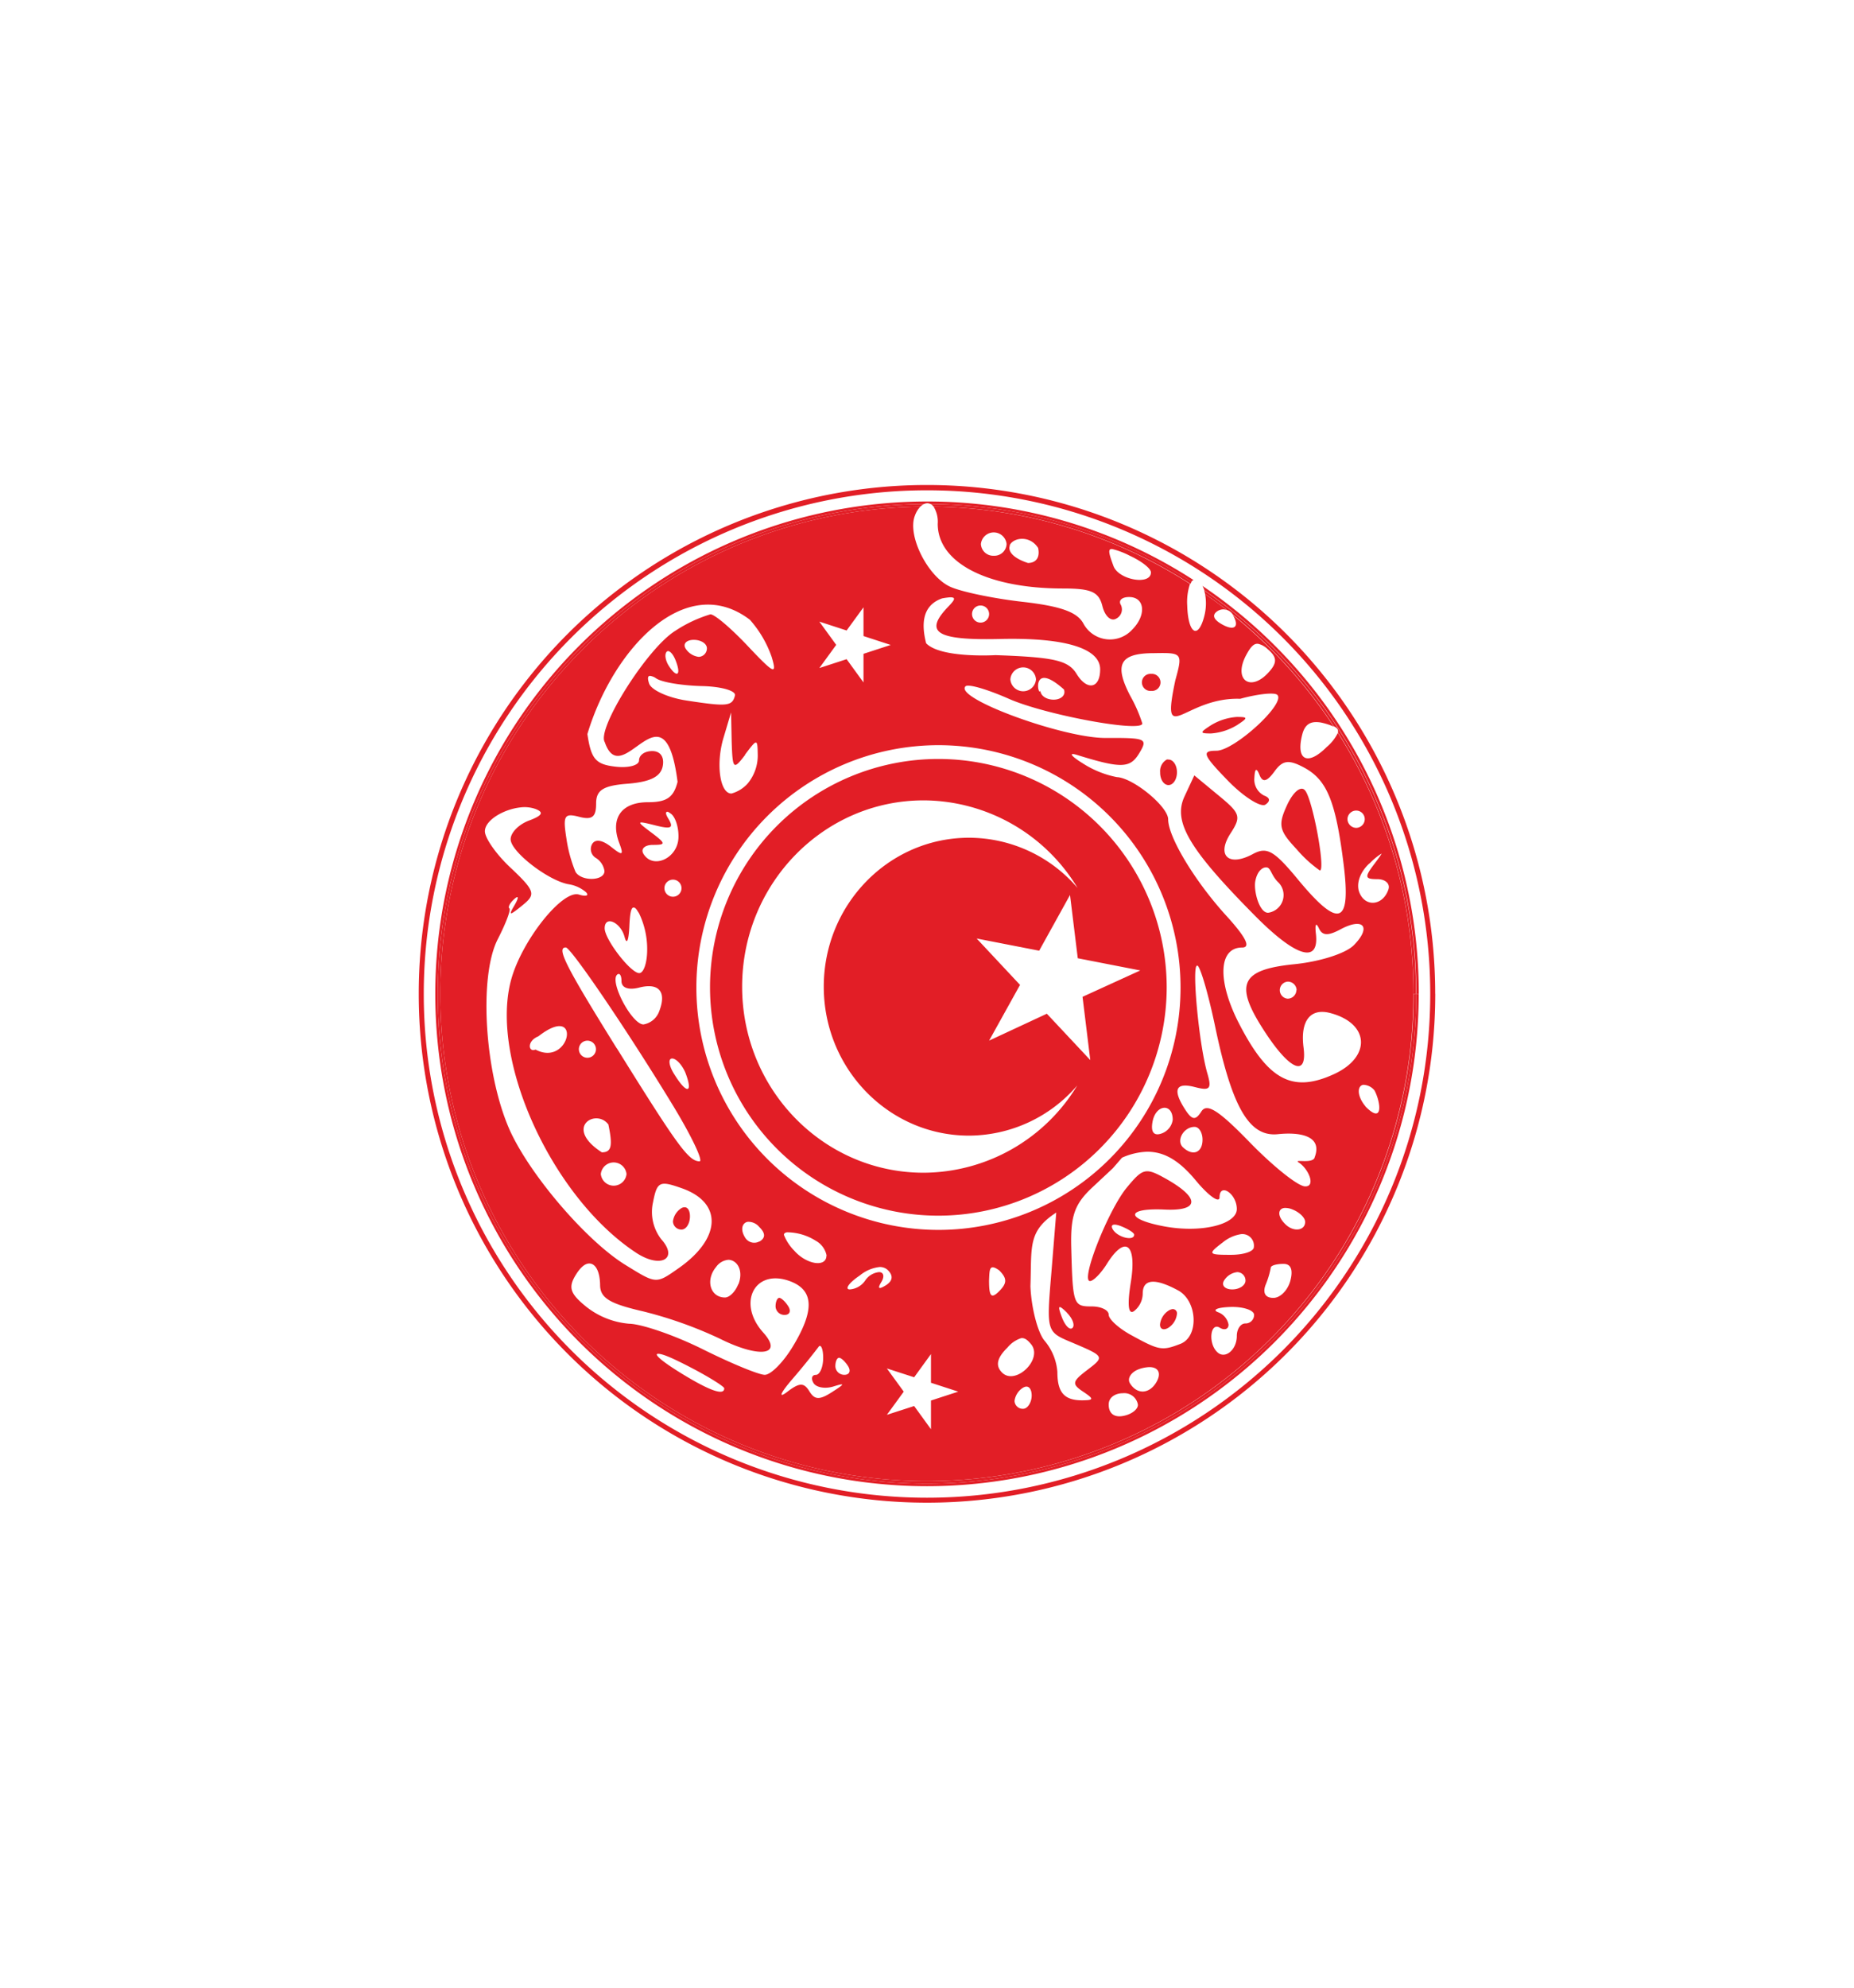 <svg id="Layer_1" data-name="Layer 1" xmlns="http://www.w3.org/2000/svg" viewBox="0 0 280 300"><defs><style>.cls-1{fill:none;}.cls-2{fill:#e21e26;}</style></defs><title>progressive republican party turkey logo</title><path class="cls-1" d="M140,73.94H140a76,76,0,0,0-76,76v.14a76,76,0,0,0,76,76h.05a76,76,0,0,0,76-76v-.14A76,76,0,0,0,140,73.94ZM214.26,150v.05a74.27,74.27,0,0,1-74.21,74.26H140a74.26,74.26,0,0,1-74.26-74.22V150A74.27,74.27,0,0,1,140,75.69H140a73.9,73.9,0,0,1,40.26,11.86h.06a1.52,1.52,0,0,1,1.28.89,74.16,74.16,0,0,1,32.66,61.48Z"/><path class="cls-2" d="M140,73.2H140A76.76,76.76,0,0,0,63.24,150h0v.14h0A76.76,76.76,0,0,0,140,226.8h.05a76.76,76.76,0,0,0,76.71-76.75V150H216v.05a76,76,0,0,1-76,76H140a76,76,0,0,1-76-76h0V150a76,76,0,0,1,76-76H140a76,76,0,0,1,76,76V150h.75v-.09A76.76,76.76,0,0,0,140,73.2Z"/><path class="cls-2" d="M199.33,131.38c.92,0-1.14-11-2.27-12.12a.6.6,0,0,0-.55-.21c-.64.07-1.46,1-2.14,2.48-1.38,3-1.21,3.81,1.45,6.64A18.78,18.78,0,0,0,199.33,131.38Z"/><path class="cls-2" d="M117.69,195.89c-.31,0-.56.58-.56,1.29a1.33,1.33,0,0,0,1.37,1.28c.75,0,1-.57.56-1.28S118,195.89,117.69,195.89Z"/><path class="cls-2" d="M102.92,185.58c.71,0,1.28-.91,1.28-2,0-.83-.31-1.35-.77-1.37a.94.94,0,0,0-.51.13,2.78,2.78,0,0,0-1.29,2A1.28,1.28,0,0,0,102.92,185.58Z"/><path class="cls-2" d="M182.89,110.7a8.72,8.72,0,0,0,3.9-1.24c1.72-1.12,1.72-1.25,0-1.25a8.62,8.62,0,0,0-3.9,1.25C181.17,110.57,181.17,110.7,182.89,110.7Z"/><path class="cls-2" d="M176.47,118.49c.71,0,1.28-.86,1.28-1.93s-.57-1.92-1.28-1.92a.76.76,0,0,0-.26,0,2,2,0,0,0-1,1.92C175.19,117.63,175.76,118.49,176.47,118.49Z"/><path class="cls-2" d="M173.86,104.28a1.29,1.29,0,1,0,0-2.57,1.29,1.29,0,1,0,0,2.57Z"/><path class="cls-2" d="M141.72,114.55h0A34.49,34.49,0,0,0,107.23,149v0h0v0a34.49,34.49,0,0,0,34.49,34.48h0a34.5,34.5,0,0,0,34.48-34.5V149A34.5,34.5,0,0,0,141.72,114.55ZM139.49,177c-15.14,0-27.41-12.57-27.41-28.08s12.27-28.12,27.41-28.12a27.28,27.28,0,0,1,23.25,13.22,21.63,21.63,0,0,0-16.39-7.58c-12.11,0-21.94,10.07-21.94,22.48s9.83,22.48,21.94,22.48a21.65,21.65,0,0,0,16.34-7.57A27.26,27.26,0,0,1,139.49,177Zm24-26.55,1.17,9.55-6.56-7-8.72,4.06,4.67-8.41-6.55-7,9.44,1.84,4.66-8.41,1.17,9.55,9.44,1.84Z"/><path class="cls-2" d="M176.94,197.61a1.45,1.45,0,0,0-.47.21,2.84,2.84,0,0,0-1.28,2.1c0,.71.57.91,1.28.47a2.84,2.84,0,0,0,1.28-2.1A.63.63,0,0,0,176.94,197.61Z"/><path class="cls-2" d="M141.62,79.06c0,5.88,7.48,9.75,18.88,9.76,4.33,0,5.46.5,6,2.7.39,1.52,1.31,2.32,2.09,1.84a1.55,1.55,0,0,0,.69-2.06c-.41-.66.14-1.19,1.24-1.19,2.39,0,2.65,2.74.47,4.92a4.55,4.55,0,0,1-7.36-.9c-.94-1.76-3.43-2.64-9.21-3.3-4.34-.49-9.25-1.51-10.91-2.27-3.41-1.55-6.5-7.72-5.35-10.7a3.93,3.93,0,0,1,.83-1.39A73.49,73.49,0,0,0,66.5,150v.14A73.5,73.5,0,0,0,140,223.54h0a73.49,73.49,0,0,0,73.46-73.49v-.14a73.22,73.22,0,0,0-11.41-39.3,6.43,6.43,0,0,1-1.69,2.14c-2.89,2.9-4.7,2-3.68-1.92.31-1.19.92-1.79,1.93-1.84a4,4,0,0,1,1.15.12,9.66,9.66,0,0,1,1.67.56,74,74,0,0,0-15.25-16.86c1.13,1.88.18,2.54-1.87,1.28-1.11-.69-1.26-1.35-.39-1.89a1.72,1.72,0,0,1,.6-.21,1.64,1.64,0,0,1,.7.06c-1-.82-2.12-1.61-3.22-2.38a7.7,7.7,0,0,1-.13,3.35c-.93,3.58-2.45,2.61-2.57-1.63a8.56,8.56,0,0,1,.42-3.26A73.21,73.21,0,0,0,141,76.47,4.35,4.35,0,0,1,141.62,79.06Zm6.46,12.33a1.29,1.29,0,1,1-1.28,1.28A1.28,1.28,0,0,1,148.08,91.39Zm-5.82-1.07a10.66,10.66,0,0,1,1.24-.17c.88,0,.73.35-.25,1.37-3.8,3.93-1.88,5.15,7.83,4.92s15.07,1.39,15.07,4.58c0,2.94-2,3.28-3.59.64-1.27-2-3.39-2.47-12.21-2.78,0,0-8.26.51-10.48-1.79C139.17,94.35,139.18,91.42,142.26,90.32Zm16.87,15.28c-1.12,0-2-.62-2-1.37-.33,1.14-1.51-4.69,3.55-.17C161,104.9,160.25,105.6,159.13,105.6Zm-2.67-3.07h0a1.94,1.94,0,0,1-3.87,0h0a1.94,1.94,0,0,1,3.87,0Zm-14.76,9.94h0A36.57,36.57,0,0,1,178.29,149h0v.06a36.57,36.57,0,0,1-36.55,36.57h0a36.58,36.58,0,0,1-36.57-36.54h0V149A36.57,36.57,0,0,1,141.7,112.47ZM177.11,169a2.55,2.55,0,0,1-1.75,2.1c-1.13.37-1.59-.28-1.29-1.84.25-1.29,1-2,1.71-2.06S177.11,167.75,177.11,169Zm-16,29.11c.88.88,1.26,1.92.86,2.31s-1.1-.31-1.59-1.58c-.35-.92-.49-1.43-.38-1.54S160.51,197.49,161.14,198.12Zm-36.3-8.6c0,1.81-3,1.36-4.84-.73a7.06,7.06,0,0,1-1.58-2.4c0-.21.16-.34.47-.39a8.23,8.23,0,0,1,4.36,1.29A3.26,3.26,0,0,1,124.84,189.52Zm-10.11-2.15a1.61,1.61,0,0,1-2.18-.59c-.77-1.24-.4-2.21.39-2.36a2.13,2.13,0,0,1,1.75.77C115.62,186.12,115.62,186.83,114.73,187.37Zm-3.21,6.47c-.42,1.11-1.32,2-2,2-2.22,0-3-2.63-1.33-4.62a2.51,2.51,0,0,1,1.89-1.07C111.37,190.22,112.31,191.79,111.52,193.84Zm-19.6-24.06c.67,3.21.45,4.15-1,4.15C85,170.11,90.12,167.18,91.92,169.78Zm-4.46-11.3a1.29,1.29,0,1,1,2.57,0,1.29,1.29,0,0,1-2.57,0Zm3.31,18.73a1.95,1.95,0,0,1,3.88,0h0a1.95,1.95,0,0,1-3.88,0Zm2.39-19C85.39,145.76,84,143,85.45,143c.76,0,9.12,12.27,16,23.55,2.93,4.78,4.81,8.73,4.2,8.73C104,175.26,102.36,173,93.16,158.22Zm-12.25.21c-1.07.48-1.38-1.27.43-2C88,151.2,86.15,161.13,80.91,158.43ZM101,123.67c-.4-.65-.51-1-.34-1.11s.29,0,.6.21c.72.45,1.28,2.12,1.2,3.73-.16,3.06-3.82,4.73-5.27,2.39-.47-.75.16-1.37,1.41-1.37,2,0,2-.19-.25-1.88s-2.37-1.82.6-1.07C101.29,125.16,101.78,125,101,123.67ZM106,103.55c2.9.06,5.15.7,5,1.41-.41,1.64-1.15,1.72-7.32.77-2.78-.42-5.33-1.58-5.65-2.57-.25-.75-.22-1.14.13-1.15a2,2,0,0,1,.94.38C100,103,103.14,103.48,106,103.55Zm-5.35-5.18.17-.09c.35-.09.88.5,1.24,1.46.88,2.27.12,2.66-1.15.6C100.48,99.58,100.35,98.71,100.69,98.37Zm4.11-1.8c1.11,0,2,.57,2,1.28a1.28,1.28,0,0,1-1.24,1.29,2.76,2.76,0,0,1-2-1.29C103.12,97.14,103.7,96.57,104.8,96.57Zm7.75,17.34c1.86-2.47,1.89-2.48,1.93.13a6.64,6.64,0,0,1-1.5,4.19,5.11,5.11,0,0,1-2.48,1.54c-1.74,0-2.37-4.47-1.2-8.39l1.15-3.85.09,4.41C110.64,116.13,110.76,116.27,112.55,113.91Zm-11,45.85c.63,0,1.52,1,2,2.14,1.19,3.09.25,3.31-1.58.39C101,160.9,100.87,159.76,101.51,159.76Zm-1.16-25.82a1.29,1.29,0,0,1,2.57,0,1.29,1.29,0,1,1-2.57,0Zm-.77,18.63a3.08,3.08,0,0,1-2.4,2.05c-1.73,0-5.11-6.36-4-7.49a.36.36,0,0,1,.26-.13c.24,0,.42.39.42,1.07,0,1,1,1.4,2.62,1C99.5,148.27,100.69,149.66,99.58,152.57Zm-1.84-9.25c0,2-.53,3.55-1.2,3.55-1.3,0-5.22-5.09-5.22-6.76,0-2,2.41-.93,3,1.28.34,1.29.63.58.73-1.62.08-1.88.26-2.76.6-2.79s.49.3.86.86A12.46,12.46,0,0,1,97.74,143.32Zm26-49.5,4.12,1.34,2.55-3.5V96l4.11,1.34-4.11,1.34V103l-2.55-3.51-4.12,1.34,2.55-3.5ZM87.46,123.28c2,.52,2.57,0,2.57-2s1-2.72,4.84-3c3.37-.28,4.92-1.07,5.22-2.65.26-1.38-.35-2.27-1.58-2.27s-2,.66-2,1.41-1.61,1.17-3.56.94c-3-.34-3.68-1.15-4.24-4.92,3.87-12.88,14.85-24.63,24.54-17.25a16.63,16.63,0,0,1,3.29,5.61c.84,2.79.38,2.58-3.59-1.63-2.49-2.64-5-4.8-5.66-4.8A20.06,20.06,0,0,0,102,95.2C97.79,97.78,90.09,110,91.33,112c2.66,7.72,9-9.64,11,6-.6,2.37-1.65,3.08-4.49,3.08-4,0-5.71,2.44-4.33,6.12.73,1.93.52,2-1.24.6-1.27-1-2.34-1.21-2.83-.43a1.56,1.56,0,0,0,.52,2.1,2.81,2.81,0,0,1,1.33,2c0,1.5-3.46,1.6-4.37.13a21,21,0,0,1-1.37-5C85,123.11,85.2,122.69,87.46,123.28ZM75.18,141.74c1.21-2.36,2-4.43,1.75-4.63s.08-.82.73-1.41.74-.3.08.86c-1,1.69-.83,1.7,1.16.08s2-2.09-1.67-5.56c-2.18-2-4-4.56-4-5.61,0-1.66,2.79-3.31,5.31-3.6a5,5,0,0,1,2.31.22c1.32.5,1.08,1-.94,1.75-1.54.57-2.79,1.82-2.79,2.83,0,1.88,5.75,6.31,8.82,6.8a5.23,5.23,0,0,1,2.57,1.2c.47.51,0,.68-1.07.35-2.48-.78-8.59,6.87-10.23,12.8-3.34,12.1,6.18,32.93,18.88,41.27,3.69,2.42,6.43.91,3.77-2.06a6.72,6.72,0,0,1-1.24-5.56c.61-3.15,1-3.31,4.32-2.14,6.2,2.16,6,7.51-.34,12-3.55,2.49-3.41,2.5-8.09-.38-6-3.67-14.63-13.81-17.6-20.55C73.18,161.85,72.29,147.35,75.18,141.74Zm28.08,65.76c-3.31-2-4.55-3.14-3.9-3.17s2.13.6,4.84,2,5.18,2.93,5.18,3.21C109.38,210.66,107.28,209.94,103.26,207.5Zm12.24,0c-.91,0-5.13-1.75-9.37-3.86s-9.26-3.83-11.13-3.85a12.1,12.1,0,0,1-6.42-2.53c-2.48-2-2.8-2.93-1.63-4.83.64-1.05,1.29-1.63,1.88-1.72,1-.14,1.76,1,1.8,3.22,0,2,1.49,2.84,6.51,4a62.51,62.51,0,0,1,11.56,4.11c6,3,9.68,2.52,6.55-.94-4-4.47-1.24-9.74,4.11-7.71,3.57,1.36,3.68,4.41.34,9.89C118.29,205.61,116.42,207.5,115.5,207.5Zm10.15,2.61c-1.89,1.21-2.61,1.19-3.42-.13s-1.47-1.35-3.39.13c-1.33,1-1,.15.86-2s3.51-4.28,3.9-4.8c.09-.13.17-.19.25-.17.26.05.47.74.47,1.8,0,1.41-.51,2.57-1.11,2.57s-.76.56-.34,1.24,1.78.89,3,.51C127.68,208.69,127.63,208.85,125.65,210.11Zm1.88-2.61a1.34,1.34,0,0,1-1.37-1.29c0-.71.25-1.28.56-1.28s.93.57,1.37,1.28S128.29,207.5,127.53,207.5Zm5.57-14c.51-.82.37-1.5-.34-1.5a2.84,2.84,0,0,0-2.1,1.28,3.09,3.09,0,0,1-2.31,1.33c-.83,0-.14-1,1.5-2.1a5.63,5.63,0,0,1,3-1.28,1.73,1.73,0,0,1,1.24.47c.86.86.73,1.65-.34,2.31S132.51,194.46,133.1,193.5Zm7.5,22.21-2.54-3.5-4.12,1.33,2.55-3.5-2.55-3.5,4.12,1.33,2.54-3.5v4.33l4.12,1.34-4.12,1.34Zm8.77-22.43c.08-1.65,0-2.64,1.54-1.54,1.2,1.21,1.2,1.92,0,3.13S149.37,195.69,149.37,193.28Zm5.14,19.35a1.24,1.24,0,0,1-1.29-1.19,2.78,2.78,0,0,1,1.29-2,1.94,1.94,0,0,1,.3-.13c.58-.17,1,.36,1,1.33S155.22,212.63,154.51,212.63Zm-3.26-5.56c-.93-1-.65-2.16.9-3.68a4.49,4.49,0,0,1,2.06-1.42c.53-.07.95.24,1.5.9C157.61,205.16,153.23,209.29,151.25,207.07Zm12.85-.22c-2.16,1.65-2.24,2.05-.56,3.17s1.71,1.31-.09,1.33c-2.71,0-3.76-1.16-3.76-4.28a8.27,8.27,0,0,0-1.93-4.71c-1-1.16-2-4.86-2.14-8.22.21-6-.43-8.31,3.9-11.13l-.73,9c-.75,8.92-.77,9,3,10.57C166.9,204.75,166.88,204.73,164.1,206.85Zm5.56,6.85c-1.41.28-2.22-.38-2.22-1.71,0-1.13,1.05-1.71,2.14-1.71a2.08,2.08,0,0,1,2.27,1.71C171.9,212.69,170.9,213.47,169.66,213.7Zm4.93-5c-1.08,1.73-2.9,1.77-3.94.08-.44-.71.14-1.66,1.28-2.1a5.05,5.05,0,0,1,1.63-.34C174.93,206.32,175.48,207.25,174.59,208.7Zm3.68-5.87c-2.75,1.06-3.19,1-7.28-1.24-2-1.06-3.55-2.48-3.55-3.17s-1.15-1.24-2.57-1.24c-2.77,0-2.86-.25-3.09-9-.11-4.64.51-6.43,3.09-8.87l3.21-3,1.37-1.58a10.1,10.1,0,0,1,3.81-.9c2.6,0,4.84,1.34,7.32,4.32,1.94,2.34,3.58,3.5,3.6,2.57,0-2.28,2.61-.56,2.61,1.76s-5.35,3.67-11,2.61c-5.86-1.1-5.8-2.8.09-2.53,5.28.25,5.39-1.72.26-4.62-3.12-1.75-3.5-1.67-5.95,1.28-2.83,3.42-7.06,14.13-5.57,14.13.5,0,1.64-1.15,2.53-2.57,2.77-4.43,4.56-3.09,3.64,2.7-.56,3.45-.4,5,.47,4.41a3.41,3.41,0,0,0,1.32-2.65c0-2.2,1.82-2.37,5.27-.52C180.85,196.26,181.13,201.73,178.27,202.83Zm2.14-32.75c.67,0,1.2.86,1.2,1.93,0,2-1.5,2.56-3,1.11C177.62,172.09,178.78,170.08,180.41,170.08Zm-9.12,16.27c0,1-2.45.45-3.21-.77-.34-.55-.14-.82.47-.73a3.67,3.67,0,0,1,.73.21C170.38,185.49,171.29,186.07,171.29,186.35Zm16.78,13.4c-.71,0-1.28.86-1.28,1.88,0,2.16-1.84,3.6-3,2.4-1.35-1.34-1-4.51.43-3.64.71.44,1.32.22,1.32-.47a2.46,2.46,0,0,0-1.62-1.88c-.89-.36,0-.72,1.92-.78s3.56.49,3.56,1.2A1.29,1.29,0,0,1,188.07,199.75Zm-3.21-6.47a2.68,2.68,0,0,1,2-1.28,1.27,1.27,0,0,1,1.24,1.28c0,.71-.9,1.33-2,1.33S184.42,194,184.86,193.28Zm.94-3.89c-3.36,0-3.43-.13-1.11-1.89a5.71,5.71,0,0,1,2.57-1.2,1.74,1.74,0,0,1,2.1,1.93C189.36,188.9,187.75,189.41,185.8,189.39Zm9.08,3.89c-.37,1.42-1.51,2.61-2.57,2.61-1.22,0-1.65-.75-1.16-2a12.75,12.75,0,0,0,.77-2.57c0-.3.85-.56,1.85-.56C194.94,190.71,195.32,191.61,194.88,193.28Zm-.81-8.56c-1.18-1.17-1.08-2.26-.13-2.4a2.7,2.7,0,0,1,1.24.22c1.06.41,1.93,1.25,1.93,1.88C197.11,185.77,195.3,186,194.07,184.72Zm4.47-10c-.36,1-3.35.13-2.36.76,1.5,1,2.54,3.63.93,3.58-1.07,0-4.8-3-8.27-6.55-4.76-4.91-6.56-6.07-7.4-4.76s-1.36,1.38-2.4-.21c-2-3.06-1.52-4.23,1.41-3.47,2.29.6,2.58.28,1.88-2.1-1.27-4.39-2.37-16.31-1.54-16.22l.09,0c.5.46,1.69,4.63,2.65,9.25,2.56,12.22,5.16,16.63,9.47,16.18C196.5,170.82,199.77,171.5,198.54,174.69Zm7.68-7.74c-1.37-1.65-1.22-3.16-.3-3.25a2.24,2.24,0,0,1,1.67.86C208.57,166.46,208.9,169.75,206.22,167Zm.6-36.64a9.88,9.88,0,0,1,1.8-1.5c.09,0-.31.56-1.11,1.62-1.46,1.94-1.37,2.23.51,2.23,1.21,0,1.95.7,1.67,1.54-.82,2.48-3.52,2.75-4.41.43C204.79,133.35,205.41,131.6,206.82,130.31Zm-2-8a1.29,1.29,0,0,1,1.29,1.29,1.32,1.32,0,0,1-1.29,1.32,1.35,1.35,0,0,1-1.32-1.32A1.32,1.32,0,0,1,204.85,122.34ZM188.2,98.88c.67-1.25,1.15-1.78,1.8-1.71a3,3,0,0,1,1.41.77c1.41,1.17,1.5,2,.39,3.3C189,104.59,186.15,102.72,188.2,98.88Zm-10.7,3.81c-2.21,10.47,1.31,2.49,9.8,2.78,2.68-.74,5.2-1,5.61-.59,1.3,1.3-6.49,8.43-9.21,8.43-2.26,0-2.06.6,1.72,4.49,2.38,2.46,5,4.1,5.69,3.64s.81-1-.21-1.37a2.71,2.71,0,0,1-1.46-2.65c.07-1.45.32-1.6.77-.47s1.07,1.13,2.27-.52,2.09-1.86,4.45-.59c3.48,1.86,4.8,5.08,6,14.68,1.13,9.1-.73,9.69-6.94,2.18-3.59-4.34-4.66-4.93-6.76-3.81-3.68,2-5.56.24-3.38-3.12,1.64-2.54,1.48-3-1.85-5.74l-3.63-3-1.5,3.22c-1.75,3.82.79,8,10.7,18,6.19,6.24,9.7,7.27,9.16,2.65-.15-1.34,0-1.73.43-.85.53,1.19,1.37,1.24,3.3.21,3.46-1.85,4.7-.34,2,2.4-1.25,1.25-5.11,2.48-9,2.87-8.23.83-9.15,3.09-4.28,10.44,3.73,5.64,6.26,6.58,5.69,2.14-.52-4,1-6,4-5.22,6,1.56,6.26,6.65.55,9.25-6.33,2.88-10,.83-14.47-8-3.13-6.27-2.87-11.13.64-11.13,1.37,0,.57-1.58-2.57-5-4.7-5.21-8.6-11.73-8.6-14.35,0-1.92-5.28-6.26-7.75-6.37a14.78,14.78,0,0,1-5.18-2.1c-1.8-1.11-2.14-1.66-.81-1.24,6.7,2.08,8,2,9.37-.26s1-2.33-5.13-2.31c-6.45,0-22.86-6-21.11-7.79.4-.41,3.33.46,6.55,1.88,5.49,2.43,20.16,5.14,20.16,3.72a22.24,22.24,0,0,0-1.84-4.19c-2.47-4.77-1.53-6.42,3.6-6.42C178.57,98.5,178.64,98.55,177.5,102.69Zm14,35.07c-1.33,0-2.19-3.34-1.92-4.76s1-2.11,1.67-2.09.7,1.13,1.72,2.18A2.7,2.7,0,0,1,191.53,137.76Zm4.29,11.68a1.33,1.33,0,0,1-1.33,1.29,1.29,1.29,0,0,1,0-2.57A1.32,1.32,0,0,1,195.82,149.44ZM168,82.87a12.06,12.06,0,0,1,2.61,1c1.77.81,3.21,1.93,3.21,2.52,0,2-4.85,1.15-5.65-.94C167.47,83.55,167.25,82.78,168,82.87Zm-15.52-.54c.46-1.15,3-1.65,4.3.37.31,1.4-.28,2.27-1.54,2.27C152.81,84.17,152.21,83.1,152.52,82.33Zm-4.34-.22a1.95,1.95,0,0,1,3.88,0h0a1.85,1.85,0,0,1-1.93,1.77,1.87,1.87,0,0,1-1.95-1.76Z"/><path class="cls-2" d="M181.6,88.43a3.75,3.75,0,0,1,.29.67,73.79,73.79,0,0,1,32,60.81V150h.38v-.09A74.16,74.16,0,0,0,181.6,88.43Z"/><path class="cls-2" d="M140.05,223.92a73.88,73.88,0,0,1-73.93-73.83V150a73.87,73.87,0,0,1,73.43-73.92,1.48,1.48,0,0,1,.27-.1,1,1,0,0,1,.71.1,73.56,73.56,0,0,1,39.41,11.71.54.54,0,0,1,.32-.24A73.9,73.9,0,0,0,140,75.69H140A74.27,74.27,0,0,0,65.74,150v.14A74.26,74.26,0,0,0,140,224.31h.05a74.27,74.27,0,0,0,74.21-74.26V150h-.38A73.88,73.88,0,0,1,140.05,223.92Z"/><path class="cls-2" d="M185.26,92.05a1.63,1.63,0,0,1,.93.71l0,0a74,74,0,0,1,15.25,16.86c.53.25.72.54.62.94a73.22,73.22,0,0,1,11.41,39.3V150h.38v-.09a73.79,73.79,0,0,0-32-60.81,4.74,4.74,0,0,1,.15.57C183.14,90.44,184.21,91.23,185.26,92.05Z"/><path class="cls-2" d="M141,76.47a73.21,73.21,0,0,1,38.79,11.66,1.36,1.36,0,0,1,.18-.34,73.56,73.56,0,0,0-39.41-11.71A1.46,1.46,0,0,1,141,76.47Z"/><path class="cls-2" d="M213.5,150.05A73.49,73.49,0,0,1,140,223.54h0a73.5,73.5,0,0,1-73.5-73.45V150A73.49,73.49,0,0,1,139,76.47a2,2,0,0,1,.52-.39A73.87,73.87,0,0,0,66.12,150v.09A73.88,73.88,0,0,0,213.88,150h-.38Z"/></svg>
